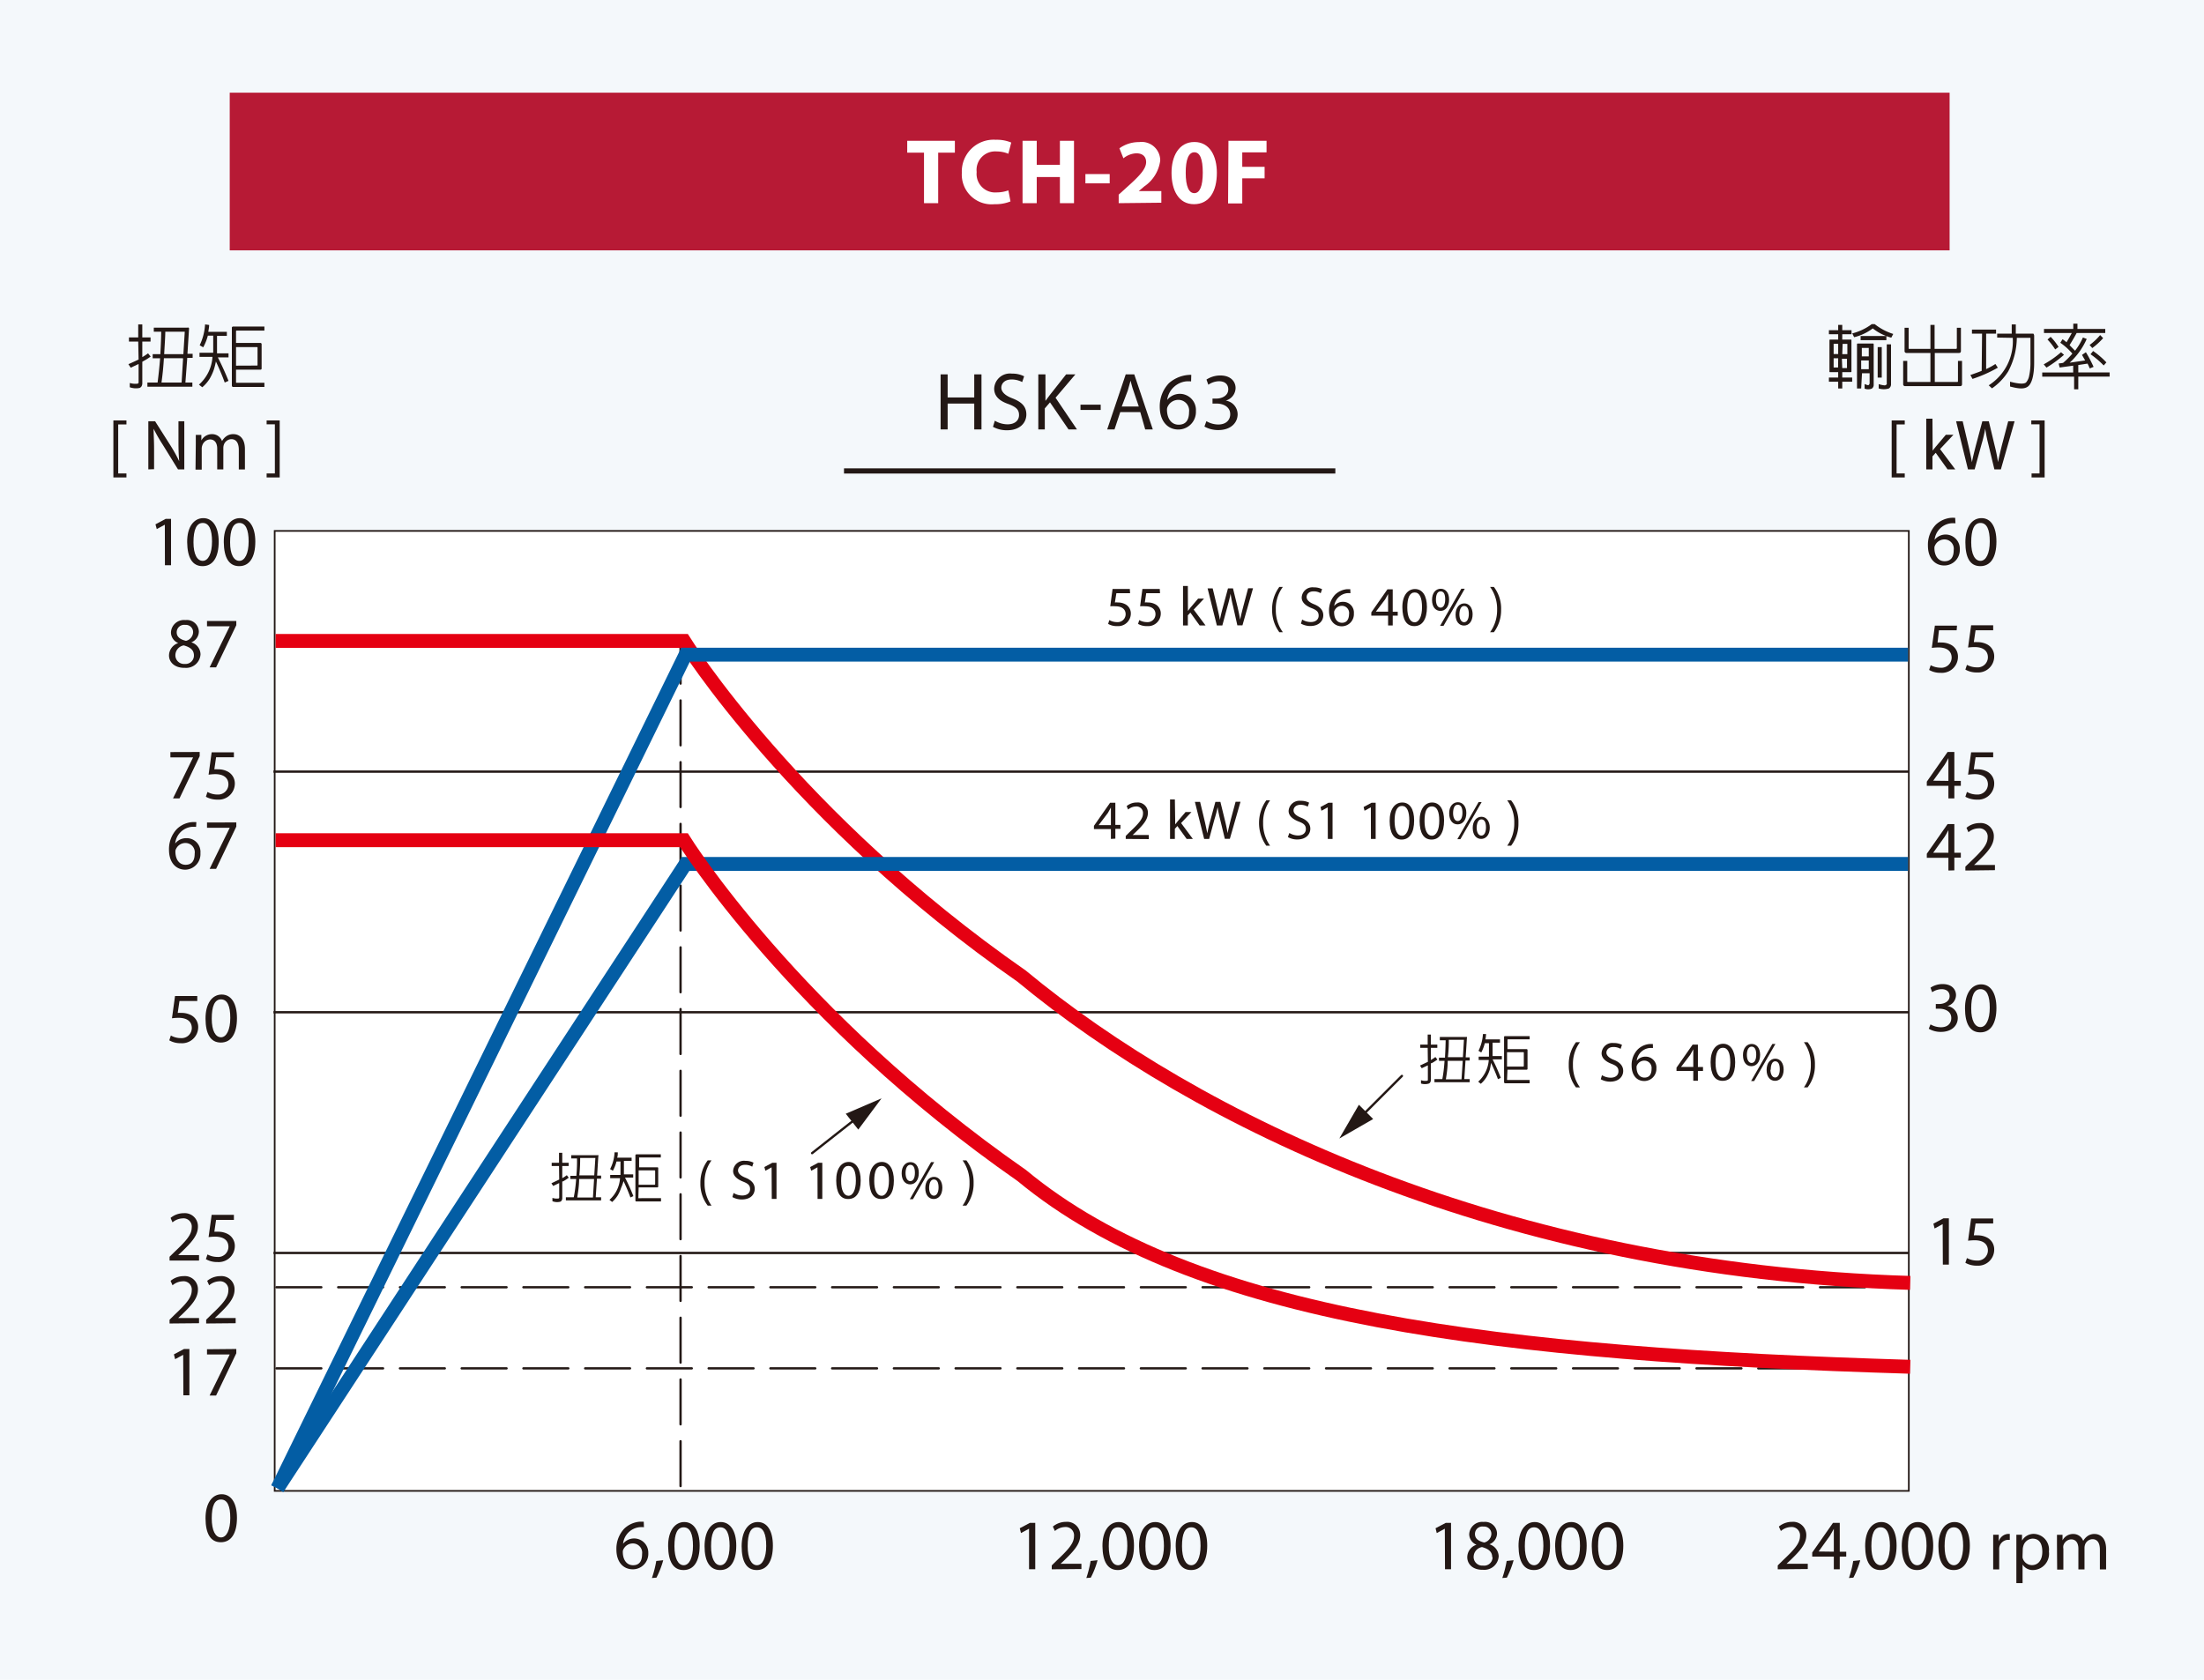 <svg id="圖層_1" data-name="圖層 1" xmlns="http://www.w3.org/2000/svg" viewBox="0 0 237.74 181.23"><defs><style>.cls-1{fill:#f4f8fb;}.cls-2,.cls-6{fill:#fff;}.cls-11,.cls-2,.cls-5,.cls-7,.cls-8{stroke:#231815;}.cls-2{stroke-width:0.18px;}.cls-3{fill:#b71a35;}.cls-4{fill:#231815;}.cls-10,.cls-11,.cls-5,.cls-7,.cls-8,.cls-9{fill:none;}.cls-11,.cls-5,.cls-8{stroke-width:0.25px;}.cls-7{stroke-width:0.56px;}.cls-11,.cls-8{stroke-linecap:round;stroke-linejoin:round;}.cls-8{stroke-dasharray:4.84 1.82;}.cls-9{stroke:#e50012;}.cls-10,.cls-9{stroke-width:1.5px;}.cls-10{stroke:#035da4;}</style></defs><rect class="cls-1" width="237.74" height="181.23"/><rect class="cls-2" x="29.63" y="57.28" width="176.27" height="103.57"/><rect class="cls-3" x="24.78" y="10" width="185.52" height="17.01"/><path class="cls-4" d="M69.46,164.77a2.42,2.42,0,0,0-.51,0,2,2,0,0,0-1.74,1.78h0a1.53,1.53,0,0,1,2.72,1,1.67,1.67,0,0,1-1.66,1.76c-1.08,0-1.78-.83-1.78-2.13a3.16,3.16,0,0,1,.85-2.26,2.74,2.74,0,0,1,1.6-.74,3.41,3.41,0,0,1,.5,0Zm-.2,2.89a1,1,0,0,0-1-1.14,1.12,1.12,0,0,0-1,.61.56.56,0,0,0-.08.3c0,.83.4,1.44,1.11,1.44S69.26,168.38,69.26,167.66Z"/><path class="cls-4" d="M70.32,170.25a11.48,11.48,0,0,0,.47-1.84l.75-.08a9.47,9.47,0,0,1-.73,1.88Z"/><path class="cls-4" d="M75.47,166.75c0,1.7-.63,2.64-1.74,2.64s-1.64-.92-1.66-2.57.73-2.61,1.74-2.61S75.47,165.15,75.47,166.75Zm-2.72.07c0,1.31.4,2.05,1,2.05s1-.81,1-2.09-.31-2-1-2S72.75,165.46,72.75,166.82Z"/><path class="cls-4" d="M79.42,166.75c0,1.7-.63,2.64-1.74,2.64S76,168.47,76,166.82s.73-2.61,1.74-2.61S79.42,165.15,79.42,166.75Zm-2.72.07c0,1.31.4,2.05,1,2.05s1-.81,1-2.09-.31-2-1-2S76.7,165.46,76.7,166.82Z"/><path class="cls-4" d="M83.37,166.75c0,1.7-.63,2.64-1.74,2.64S80,168.47,80,166.82s.73-2.61,1.74-2.61S83.37,165.15,83.37,166.75Zm-2.72.07c0,1.31.4,2.05,1,2.05s1-.81,1-2.09-.31-2-1-2S80.65,165.46,80.65,166.82Z"/><path class="cls-4" d="M111,164.93h0l-.87.47-.13-.52,1.09-.58h.58v5H111Z"/><path class="cls-4" d="M113.45,169.31v-.42l.53-.52c1.28-1.21,1.86-1.86,1.87-2.62a.9.9,0,0,0-1-1,1.72,1.72,0,0,0-1.06.43l-.22-.48a2.22,2.22,0,0,1,1.42-.51,1.41,1.41,0,0,1,1.53,1.46c0,.92-.67,1.67-1.72,2.69l-.4.37h2.25v.57Z"/><path class="cls-4" d="M117.18,170.25a11.5,11.5,0,0,0,.46-1.84l.75-.08a8.89,8.89,0,0,1-.73,1.88Z"/><path class="cls-4" d="M122.32,166.75c0,1.7-.63,2.64-1.74,2.64s-1.64-.92-1.66-2.57.73-2.61,1.75-2.61S122.32,165.15,122.32,166.75Zm-2.72.07c0,1.31.4,2.05,1,2.05s1-.81,1-2.09-.31-2-1-2S119.6,165.46,119.6,166.82Z"/><path class="cls-4" d="M126.27,166.75c0,1.7-.63,2.64-1.74,2.64s-1.64-.92-1.66-2.57.73-2.61,1.75-2.61S126.27,165.15,126.27,166.75Zm-2.72.07c0,1.31.4,2.05,1,2.05s1-.81,1-2.09-.31-2-1-2S123.55,165.46,123.55,166.82Z"/><path class="cls-4" d="M130.22,166.75c0,1.7-.63,2.64-1.74,2.64s-1.64-.92-1.66-2.57.73-2.61,1.75-2.61S130.22,165.15,130.22,166.75Zm-2.72.07c0,1.31.4,2.05,1,2.05s1-.81,1-2.09-.31-2-1-2S127.5,165.46,127.5,166.82Z"/><path class="cls-4" d="M155.85,164.93h0l-.87.47-.13-.52,1.1-.58h.57v5h-.65Z"/><path class="cls-4" d="M158.27,168a1.43,1.43,0,0,1,1-1.34v0a1.24,1.24,0,0,1-.79-1.13,1.4,1.4,0,0,1,1.55-1.33,1.29,1.29,0,0,1,1.45,1.24,1.27,1.27,0,0,1-.82,1.17v0a1.4,1.4,0,0,1,1,1.29,1.55,1.55,0,0,1-1.7,1.46C158.9,169.39,158.27,168.77,158.27,168Zm2.69,0c0-.61-.42-.9-1.1-1.09a1.09,1.09,0,0,0-.9,1,.93.93,0,0,0,1,1A.91.91,0,0,0,161,168Zm-1.86-2.5c0,.5.38.77,1,.92a1,1,0,0,0,.77-.91.78.78,0,0,0-.85-.81A.8.8,0,0,0,159.1,165.5Z"/><path class="cls-4" d="M162.05,170.25a11.48,11.48,0,0,0,.47-1.84l.75-.08a10.13,10.13,0,0,1-.73,1.88Z"/><path class="cls-4" d="M167.2,166.75c0,1.7-.63,2.64-1.74,2.64s-1.64-.92-1.66-2.57.73-2.61,1.74-2.61S167.2,165.15,167.2,166.75Zm-2.72.07c0,1.31.4,2.05,1,2.05s1-.81,1-2.09-.31-2-1-2S164.48,165.46,164.48,166.82Z"/><path class="cls-4" d="M171.15,166.75c0,1.7-.63,2.64-1.74,2.64s-1.64-.92-1.66-2.57.73-2.61,1.74-2.61S171.15,165.15,171.15,166.75Zm-2.72.07c0,1.31.4,2.05,1,2.05s1-.81,1-2.09-.31-2-1-2S168.43,165.46,168.43,166.82Z"/><path class="cls-4" d="M175.1,166.75c0,1.7-.63,2.64-1.74,2.64s-1.64-.92-1.66-2.57.73-2.61,1.74-2.61S175.1,165.15,175.1,166.75Zm-2.72.07c0,1.31.4,2.05,1,2.05s1-.81,1-2.09-.31-2-1-2S172.38,165.46,172.38,166.82Z"/><path class="cls-4" d="M191.76,169.31v-.42l.53-.52c1.28-1.21,1.86-1.86,1.87-2.62a.9.9,0,0,0-1-1,1.72,1.72,0,0,0-1.06.43l-.22-.48a2.22,2.22,0,0,1,1.42-.51,1.42,1.42,0,0,1,1.54,1.46c0,.92-.67,1.67-1.73,2.69l-.4.37H195v.57Z"/><path class="cls-4" d="M197.81,169.31v-1.37h-2.33v-.44l2.24-3.2h.73v3.11h.7v.53h-.7v1.37Zm0-1.9v-1.67c0-.26,0-.53,0-.79h0c-.16.3-.28.51-.42.74l-1.22,1.7v0Z"/><path class="cls-4" d="M199.44,170.25a10.53,10.53,0,0,0,.46-1.84l.76-.08a9.43,9.43,0,0,1-.74,1.88Z"/><path class="cls-4" d="M204.58,166.75c0,1.7-.63,2.64-1.74,2.64s-1.64-.92-1.65-2.57.72-2.61,1.74-2.61S204.58,165.15,204.58,166.75Zm-2.72.07c0,1.31.4,2.05,1,2.05s1-.81,1-2.09-.32-2-1-2S201.86,165.46,201.86,166.82Z"/><path class="cls-4" d="M208.53,166.75c0,1.7-.63,2.64-1.74,2.64s-1.64-.92-1.65-2.57.72-2.61,1.74-2.61S208.53,165.15,208.53,166.75Zm-2.72.07c0,1.31.4,2.05,1,2.05s1-.81,1-2.09-.32-2-1-2S205.81,165.46,205.81,166.82Z"/><path class="cls-4" d="M212.48,166.75c0,1.7-.63,2.64-1.74,2.64s-1.64-.92-1.65-2.57.72-2.61,1.74-2.61S212.48,165.15,212.48,166.75Zm-2.72.07c0,1.31.41,2.05,1,2.05s1-.81,1-2.09-.32-2-1-2S209.76,165.46,209.76,166.82Z"/><path class="cls-4" d="M215,166.74c0-.44,0-.82,0-1.16h.6l0,.73h0a1.13,1.13,0,0,1,1-.82l.19,0v.64l-.23,0a1,1,0,0,0-.91.87,2.69,2.69,0,0,0,0,.32v2H215Z"/><path class="cls-4" d="M217.5,166.79c0-.47,0-.86,0-1.21h.61l0,.64h0a1.44,1.44,0,0,1,1.32-.73,1.69,1.69,0,0,1,1.58,1.9,1.76,1.76,0,0,1-1.69,2,1.3,1.3,0,0,1-1.15-.59h0v2h-.67Zm.67,1a2.4,2.4,0,0,0,0,.28,1.06,1.06,0,0,0,1,.79c.72,0,1.13-.59,1.13-1.44S220,166,219.24,166a1.08,1.08,0,0,0-1,.84,1.37,1.37,0,0,0-.05.28Z"/><path class="cls-4" d="M221.88,166.59c0-.39,0-.71,0-1h.6l0,.6h0a1.27,1.27,0,0,1,1.17-.69,1.12,1.12,0,0,1,1.06.75h0a1.57,1.57,0,0,1,.42-.49,1.26,1.26,0,0,1,.82-.26c.5,0,1.23.33,1.23,1.62v2.2h-.67v-2.12c0-.71-.26-1.14-.8-1.14a.88.88,0,0,0-.81.61,1.16,1.16,0,0,0-.05.34v2.31h-.66v-2.24c0-.59-.26-1-.78-1a.92.92,0,0,0-.84.67.93.93,0,0,0,0,.34v2.25h-.67Z"/><path class="cls-4" d="M18.29,136v-.41l.53-.52c1.28-1.21,1.85-1.86,1.86-2.62a.89.89,0,0,0-1-1,1.75,1.75,0,0,0-1.07.43l-.21-.48a2.2,2.2,0,0,1,1.42-.51,1.41,1.41,0,0,1,1.53,1.46c0,.92-.67,1.67-1.73,2.69l-.4.37h2.25V136Z"/><path class="cls-4" d="M25.23,131.61H23.31l-.19,1.28a3.68,3.68,0,0,1,.41,0,2.16,2.16,0,0,1,1.08.27,1.45,1.45,0,0,1,.72,1.29,1.74,1.74,0,0,1-1.87,1.71,2.39,2.39,0,0,1-1.25-.31l.17-.51a2.31,2.31,0,0,0,1.07.27,1.1,1.1,0,0,0,1.19-1.08c0-.65-.44-1.11-1.44-1.11a6,6,0,0,0-.7.05l.33-2.4h2.4Z"/><path class="cls-4" d="M18.29,142.79v-.41l.53-.52c1.28-1.21,1.85-1.86,1.86-2.62a.89.89,0,0,0-1-1,1.75,1.75,0,0,0-1.07.43l-.21-.48a2.2,2.2,0,0,1,1.42-.51,1.41,1.41,0,0,1,1.53,1.46c0,.92-.67,1.67-1.73,2.69l-.4.37h2.25v.56Z"/><path class="cls-4" d="M22.24,142.79v-.41l.53-.52c1.28-1.21,1.85-1.86,1.86-2.62a.89.89,0,0,0-1-1,1.75,1.75,0,0,0-1.07.43l-.21-.48a2.22,2.22,0,0,1,1.42-.51,1.41,1.41,0,0,1,1.53,1.46c0,.92-.67,1.67-1.73,2.69l-.4.37h2.25v.56Z"/><path class="cls-4" d="M19.76,146.17h0l-.87.47-.13-.52,1.09-.58h.58v5h-.65Z"/><path class="cls-4" d="M25.49,145.54V146l-2.18,4.56h-.7l2.17-4.43H22.33v-.56Z"/><path class="cls-4" d="M21.54,81.13v.45l-2.18,4.56h-.7l2.17-4.43H18.38v-.57Z"/><path class="cls-4" d="M25.23,81.7H23.31L23.12,83a3.68,3.68,0,0,1,.41,0,2.16,2.16,0,0,1,1.08.27,1.44,1.44,0,0,1,.72,1.29,1.74,1.74,0,0,1-1.87,1.71,2.49,2.49,0,0,1-1.25-.31l.17-.52a2.18,2.18,0,0,0,1.07.28,1.11,1.11,0,0,0,1.19-1.09c0-.64-.44-1.11-1.44-1.11a5.72,5.72,0,0,0-.7.06l.33-2.41h2.4Z"/><path class="cls-4" d="M18.23,70.72a1.42,1.42,0,0,1,1-1.34v0a1.25,1.25,0,0,1-.79-1.13A1.4,1.4,0,0,1,20,66.9a1.29,1.29,0,0,1,1.45,1.23,1.25,1.25,0,0,1-.82,1.17v0a1.38,1.38,0,0,1,1,1.29,1.55,1.55,0,0,1-1.7,1.46C18.86,72.08,18.23,71.45,18.23,70.72Zm2.69,0c0-.61-.42-.9-1.1-1.09a1.09,1.09,0,0,0-.9,1,.93.93,0,0,0,1,1A.91.91,0,0,0,20.92,70.69Zm-1.86-2.5c0,.5.38.77,1,.92a1,1,0,0,0,.77-.91.78.78,0,0,0-.85-.81A.8.8,0,0,0,19.06,68.19Z"/><path class="cls-4" d="M25.49,67v.45L23.31,72h-.7l2.17-4.43H22.33V67Z"/><path class="cls-4" d="M21.15,89.21a3.21,3.21,0,0,0-.51,0A2,2,0,0,0,18.9,91h0a1.5,1.5,0,0,1,1.21-.57,1.48,1.48,0,0,1,1.51,1.61A1.68,1.68,0,0,1,20,93.83c-1.07,0-1.77-.83-1.77-2.14a3.15,3.15,0,0,1,.85-2.25,2.68,2.68,0,0,1,1.6-.74,3.41,3.41,0,0,1,.5,0ZM21,92.1a1,1,0,0,0-1-1.15,1.11,1.11,0,0,0-1,.62.56.56,0,0,0-.08.3c0,.83.4,1.43,1.1,1.43S21,92.82,21,92.1Z"/><path class="cls-4" d="M25.49,88.73v.45l-2.18,4.56h-.7l2.17-4.43H22.33v-.57Z"/><path class="cls-4" d="M21.28,108H19.36l-.19,1.28a3.68,3.68,0,0,1,.41,0,2.19,2.19,0,0,1,1.08.27,1.45,1.45,0,0,1,.72,1.29,1.74,1.74,0,0,1-1.87,1.71,2.39,2.39,0,0,1-1.25-.31l.17-.52a2.18,2.18,0,0,0,1.07.28,1.1,1.1,0,0,0,1.19-1.08c0-.65-.44-1.11-1.44-1.11a6,6,0,0,0-.7.05l.33-2.4h2.4Z"/><path class="cls-4" d="M25.56,109.84c0,1.7-.63,2.64-1.74,2.64s-1.64-.92-1.65-2.57.72-2.61,1.74-2.61S25.56,108.24,25.56,109.84Zm-2.72.07c0,1.3.41,2,1,2s1-.81,1-2.09-.32-2-1-2S22.84,108.55,22.84,109.91Z"/><path class="cls-4" d="M17.78,56.61h0l-.87.47-.14-.51,1.1-.59h.58v5h-.66Z"/><path class="cls-4" d="M23.59,58.43c0,1.71-.63,2.65-1.74,2.65s-1.64-.92-1.66-2.58.73-2.6,1.74-2.6S23.59,56.84,23.59,58.43Zm-2.72.08c0,1.3.4,2,1,2s1-.81,1-2.09-.32-2-1-2S20.87,57.15,20.87,58.51Z"/><path class="cls-4" d="M27.54,58.43c0,1.71-.63,2.65-1.74,2.65s-1.64-.92-1.66-2.58.73-2.6,1.74-2.6S27.54,56.84,27.54,58.43Zm-2.72.08c0,1.3.4,2,1,2s1-.81,1-2.09-.32-2-1-2S24.82,57.15,24.82,58.51Z"/><path class="cls-4" d="M25.56,163.75c0,1.7-.63,2.64-1.74,2.64s-1.64-.92-1.65-2.57.72-2.61,1.74-2.61S25.56,162.15,25.56,163.75Zm-2.72.07c0,1.31.4,2.05,1,2.05s1-.81,1-2.09-.31-2-1-2S22.84,162.46,22.84,163.82Z"/><path class="cls-4" d="M209.55,132.07h0l-.87.47-.13-.52,1.09-.58h.58v5h-.65Z"/><path class="cls-4" d="M215,132H213.1l-.19,1.28a3.68,3.68,0,0,1,.41,0,2.19,2.19,0,0,1,1.08.27,1.44,1.44,0,0,1,.71,1.29,1.73,1.73,0,0,1-1.86,1.71,2.39,2.39,0,0,1-1.25-.31l.17-.51a2.31,2.31,0,0,0,1.07.27,1.1,1.1,0,0,0,1.19-1.08c0-.65-.44-1.11-1.44-1.11a6,6,0,0,0-.7.05l.33-2.4H215Z"/><path class="cls-4" d="M210.17,86.14V84.78h-2.33v-.45l2.24-3.2h.73v3.12h.7v.53h-.7v1.36Zm0-1.89V82.58c0-.27,0-.53,0-.79h0c-.15.29-.28.51-.42.74l-1.22,1.7v0Z"/><path class="cls-4" d="M215,81.7H213.1L212.91,83a3.68,3.68,0,0,1,.41,0,2.19,2.19,0,0,1,1.08.27,1.43,1.43,0,0,1,.71,1.29,1.73,1.73,0,0,1-1.86,1.71,2.49,2.49,0,0,1-1.25-.31l.17-.52a2.18,2.18,0,0,0,1.07.28,1.11,1.11,0,0,0,1.19-1.09c0-.64-.44-1.11-1.44-1.11a5.72,5.72,0,0,0-.7.06l.33-2.41H215Z"/><path class="cls-4" d="M211.06,68h-1.91L209,69.32a3.68,3.68,0,0,1,.41,0,2.19,2.19,0,0,1,1.08.27,1.44,1.44,0,0,1,.71,1.29,1.73,1.73,0,0,1-1.86,1.71,2.39,2.39,0,0,1-1.25-.31l.17-.51a2.31,2.31,0,0,0,1.07.27,1.1,1.1,0,0,0,1.19-1.08c0-.65-.44-1.11-1.44-1.11a6,6,0,0,0-.7.05l.33-2.4h2.39Z"/><path class="cls-4" d="M215,68H213.1l-.19,1.28a3.68,3.68,0,0,1,.41,0,2.19,2.19,0,0,1,1.08.27,1.44,1.44,0,0,1,.71,1.29,1.73,1.73,0,0,1-1.86,1.71,2.39,2.39,0,0,1-1.25-.31l.17-.51a2.31,2.31,0,0,0,1.07.27,1.1,1.1,0,0,0,1.19-1.08c0-.65-.44-1.11-1.44-1.11a6,6,0,0,0-.7.05l.33-2.4H215Z"/><path class="cls-4" d="M210.17,93.92V92.55h-2.33v-.44l2.24-3.2h.73V92h.7v.53h-.7v1.37Zm0-1.9V90.35c0-.26,0-.52,0-.79h0c-.15.3-.28.51-.42.74L208.53,92h1.64Z"/><path class="cls-4" d="M212,93.92V93.5l.54-.52c1.27-1.21,1.85-1.86,1.86-2.61a.89.89,0,0,0-1-1,1.72,1.72,0,0,0-1.07.42l-.21-.48a2.2,2.2,0,0,1,1.42-.51,1.41,1.41,0,0,1,1.53,1.46c0,.93-.67,1.67-1.73,2.69l-.4.37v0h2.25v.56Z"/><path class="cls-4" d="M208.24,110.52a2.3,2.3,0,0,0,1.11.31c.87,0,1.14-.55,1.13-1,0-.7-.64-1-1.3-1h-.37v-.51h.37c.5,0,1.12-.25,1.12-.85,0-.4-.25-.75-.88-.75a1.88,1.88,0,0,0-1,.33l-.18-.49a2.34,2.34,0,0,1,1.31-.39c1,0,1.44.59,1.44,1.2a1.24,1.24,0,0,1-.93,1.17v0a1.31,1.31,0,0,1,1.12,1.29c0,.8-.62,1.5-1.83,1.5a2.57,2.57,0,0,1-1.3-.34Z"/><path class="cls-4" d="M215.35,108.74c0,1.7-.63,2.64-1.74,2.64s-1.64-.92-1.65-2.57.72-2.61,1.74-2.61S215.35,107.14,215.35,108.74Zm-2.72.07c0,1.31.4,2,1,2s1-.81,1-2.09-.31-2-1-2S212.63,107.45,212.63,108.81Z"/><path class="cls-4" d="M210.93,56.46a2.38,2.38,0,0,0-.51,0,2,2,0,0,0-1.74,1.78h0a1.53,1.53,0,0,1,2.72,1,1.68,1.68,0,0,1-1.67,1.77c-1.07,0-1.77-.84-1.77-2.14a3.15,3.15,0,0,1,.85-2.26,2.78,2.78,0,0,1,1.6-.74,3.16,3.16,0,0,1,.49,0Zm-.19,2.89a1,1,0,0,0-1-1.15,1.11,1.11,0,0,0-1,.62.56.56,0,0,0-.08.3c0,.82.39,1.43,1.1,1.43S210.74,60.07,210.74,59.35Z"/><path class="cls-4" d="M215.35,58.43c0,1.71-.63,2.65-1.74,2.65S212,60.16,212,58.5s.72-2.6,1.74-2.6S215.35,56.84,215.35,58.43Zm-2.72.08c0,1.3.4,2,1,2s1-.81,1-2.09-.31-2-1-2S212.63,57.15,212.63,58.51Z"/><line class="cls-5" x1="29.5" y1="83.25" x2="205.87" y2="83.25"/><line class="cls-5" x1="29.5" y1="109.21" x2="205.87" y2="109.21"/><line class="cls-5" x1="29.5" y1="135.18" x2="205.87" y2="135.18"/><path class="cls-4" d="M14.91,36.85h-1V36.4h1V35h.44V36.4h.89v.45h-.89v1.68a5.55,5.55,0,0,0,.62-.41l.28.35a6.51,6.51,0,0,1-.8.5l-.1.06v2.34a.68.68,0,0,1-.09.32.65.65,0,0,1-.18.16A1.93,1.93,0,0,1,14,41.78l0-.46a2.05,2.05,0,0,0,.86.07q.09-.06.09-.12v-2l-.85.4-.25-.38c.44-.19.8-.36,1.1-.5Zm2.36,1.8h-.8v-.44h.83c0-.24.07-1,.09-2.42h-.8v-.44h3.62a.19.19,0,0,1,.13,0,.14.14,0,0,1,.05.15h0l-.17,2.67h.56v.44H20.2L20,41.27h.75v.45H15.9v-.45H17C17.1,40.48,17.2,39.6,17.27,38.65Zm2.32,2.62.16-2.62H17.68c-.06,1-.15,1.84-.26,2.62Zm.19-3.06.15-2.42h-2.1c0,.53-.06,1.33-.12,2.42Z"/><path class="cls-4" d="M23.07,39.87a5.38,5.38,0,0,1-.46,1,3.88,3.88,0,0,1-.79.91l-.36-.28a4.38,4.38,0,0,0,1.46-3h-1.4v-.44H23c0-.17,0-.34,0-.51V36.21h-.58a.06.06,0,0,0,0,0,5.34,5.34,0,0,1-.5,1.26l-.38-.22A6,6,0,0,0,22.12,35l.44.06c0,.26-.06.51-.09.74h2v.44H23.41v1.37c0,.17,0,.34,0,.51h1.24v.44H23.5c.42.82.8,1.66,1.15,2.53l-.41.18c-.24-.68-.56-1.43-.95-2.27A8.45,8.45,0,0,1,23.07,39.87Zm2.39,1.36c0,.05,0,.07.06.07h3v.45H25.17c-.11,0-.16-.06-.16-.17V35.39a.14.14,0,0,1,.16-.16h3.35v.44h-3s-.06,0-.06.07V37h2.62a.13.13,0,0,1,.14.14v2.6a.12.12,0,0,1-.14.14H25.46Zm2.24-1.79c.05,0,.08,0,.08-.08V37.52c0-.05,0-.07-.08-.07H25.46v2Z"/><path class="cls-4" d="M12.23,51.51V45.36h1.41v.43h-.89v5.29h.89v.43Z"/><path class="cls-4" d="M16,50.64V45.45h.73l1.67,2.63a16.36,16.36,0,0,1,.93,1.68h0c-.06-.7-.08-1.33-.08-2.14V45.45h.63v5.19h-.68L17.57,48a18,18,0,0,1-1-1.74h0c0,.66.05,1.28.05,2.14v2.22Z"/><path class="cls-4" d="M21.12,47.92c0-.38,0-.7,0-1h.6l0,.6h0a1.29,1.29,0,0,1,1.17-.68,1.12,1.12,0,0,1,1.06.75h0a1.57,1.57,0,0,1,.42-.49,1.26,1.26,0,0,1,.82-.26c.5,0,1.23.32,1.23,1.62v2.19h-.66V48.53c0-.72-.27-1.15-.81-1.15a.89.89,0,0,0-.81.62,1.16,1.16,0,0,0-.05.34v2.3h-.66V48.41c0-.6-.26-1-.78-1a.93.93,0,0,0-.84.68.91.91,0,0,0-.05.33v2.25h-.67Z"/><path class="cls-4" d="M30.17,45.36v6.15H28.76v-.43h.89v-5.3h-.89v-.42Z"/><path class="cls-4" d="M197.28,41.18v-.45h1v-.58h-.88a.05.05,0,0,1-.06-.06V36.7s0-.06.06-.06h.88v-.58h-1v-.44h1v-.57h.44v.57h1v.44h-1v.58h.92c.05,0,.07,0,.07.06v3.39s0,.06-.07.06h-.92v.58h1.07v.45h-1.07v.73h-.44v-.73Zm1-4.09h-.49v1.11h.49Zm0,1.56h-.49v1a0,0,0,0,0,0,0h.48Zm.44-.44h.55V37.1s0,0,0,0h-.51Zm0,1.5h.51a0,0,0,0,0,0,0v-1h-.55ZM200,36.38l-.2-.41a5.93,5.93,0,0,0,2.1-1h.32a6.25,6.25,0,0,0,2,1.06l-.21.4a5.44,5.44,0,0,1-2-1A5.37,5.37,0,0,1,200,36.38Zm.76,5.53h-.45V37.17c0-.07,0-.11.11-.11H202c.07,0,.11,0,.11.11v4.35a.47.47,0,0,1-.21.41,1.07,1.07,0,0,1-.77,0v-.5q.34.15.42.12a.26.26,0,0,0,.12-.21V40.27h-.82Zm2.72-5.66v.45h-2.78v-.45Zm-1.9,2.2v-.91s0,0,0,0h-.75a0,0,0,0,0,0,0v.91Zm0,1.38v-.94h-.82v.94Zm1.4-2.38v3.29h-.44V37.45Zm1-.3v4.31a.53.53,0,0,1-.23.45,1.86,1.86,0,0,1-1.1,0v-.47a2.79,2.79,0,0,0,.66.14.33.33,0,0,0,.21-.13.3.3,0,0,0,0-.1V37.15Z"/><path class="cls-4" d="M208.23,38.08h-2.58a.2.2,0,0,1-.21-.22v-2.5h.44v2.19c0,.06,0,.09.07.09h2.28V35.05h.45v2.59H211a.09.09,0,0,0,.08-.09V35.36h.44v2.5c0,.15-.07.22-.21.22h-2.61v3.13h2.42a.07.07,0,0,0,.08-.08V38.94h.44v2.5c0,.15-.07.22-.21.22H205.5a.2.2,0,0,1-.21-.22v-2.5h.44v2.19c0,.06,0,.08.07.08h2.43Z"/><path class="cls-4" d="M213.8,36h-1.09v-.44h2.6V36h-1.07v3.82a7.4,7.4,0,0,0,1-.55l.26.4a14.87,14.87,0,0,1-2.73,1.21l-.23-.42c.48-.17.88-.31,1.22-.45Zm1.63.42V36H217V35h.44v1h1.81l.09,0s.08.11.08.23c0,1.09,0,2.05,0,2.89,0,1.42-.27,2.28-.67,2.58s-1,.25-1.93,0l0-.52c.92.24,1.49.27,1.72.09a1.51,1.51,0,0,0,.32-.63,6.6,6.6,0,0,0,.16-1.58q0-2.54,0-2.61a.05.05,0,0,0,0,0h-1.47a7.91,7.91,0,0,1-.93,3.62,6.21,6.21,0,0,1-1.75,1.83l-.35-.33.09-.06a5.62,5.62,0,0,0,2.5-5.06Z"/><path class="cls-4" d="M220.29,40.64v-.45h3.34v-.74l-1.46.2-.11-.43.48-.07a8.63,8.63,0,0,0,1-1,6.94,6.94,0,0,0-1.3-1.17l.24-.38a3.15,3.15,0,0,1,.43.33c.2-.33.39-.67.57-1h-3v-.44h3.16v-.57h.45v.57h3v.44H224c-.19.36-.44.79-.76,1.31l.59.6a6.56,6.56,0,0,0,.85-1.43l.41.16a7.68,7.68,0,0,1-1.84,2.56l1.67-.24-.34-.6L225,38a14.87,14.87,0,0,1,.83,1.58l-.41.17c-.07-.16-.15-.34-.24-.52l-1,.15v.8h3.38v.45h-3.38V42h-.45V40.64Zm2.35-2.36a13.34,13.34,0,0,1-1.89,1.38l-.3-.35A10.62,10.62,0,0,0,222.32,38Zm-1.44-1.94a6.17,6.17,0,0,1,.85,1.09l-.36.27a7,7,0,0,0-.83-1.07Zm5.66.14a7.47,7.47,0,0,1-1.17,1.07l-.29-.33a6.39,6.39,0,0,0,1.14-1.07Zm-1.08,1.39a8.67,8.67,0,0,1,1.43,1.23l-.29.33a9.28,9.28,0,0,0-1.42-1.21Z"/><path class="cls-4" d="M204.05,51.51V45.36h1.41v.43h-.88v5.29h.88v.43Z"/><path class="cls-4" d="M208.47,48.62h0c.09-.13.22-.29.33-.42l1.09-1.29h.82l-1.44,1.54,1.64,2.19h-.83l-1.28-1.79-.35.39v1.4h-.67V45.17h.67Z"/><path class="cls-4" d="M212.28,50.64,211,45.45h.71l.62,2.63c.15.64.29,1.29.38,1.79h0c.09-.51.25-1.13.42-1.8l.7-2.62h.7l.63,2.63a17.56,17.56,0,0,1,.36,1.78h0c.11-.57.25-1.14.41-1.79l.69-2.62h.69l-1.48,5.19h-.7l-.65-2.7a15.91,15.91,0,0,1-.34-1.7h0a13.92,13.92,0,0,1-.4,1.7l-.74,2.7Z"/><path class="cls-4" d="M220.55,45.36v6.15h-1.41v-.43H220v-5.3h-.89v-.42Z"/><path class="cls-6" d="M99.67,16.47H97.86V15.19H103v1.28H101.2v5.45H99.67Z"/><path class="cls-6" d="M109,21.73a4.28,4.28,0,0,1-1.72.3,3.21,3.21,0,0,1-3.53-3.38,3.43,3.43,0,0,1,3.67-3.57,4,4,0,0,1,1.66.3l-.31,1.21a3.24,3.24,0,0,0-1.27-.25,2,2,0,0,0-2.15,2.22,2,2,0,0,0,2.15,2.2,3.81,3.81,0,0,0,1.27-.22Z"/><path class="cls-6" d="M111.83,15.19v2.59h2.5V15.19h1.52v6.73h-1.52V19.1h-2.5v2.82H110.3V15.19Z"/><path class="cls-6" d="M119.7,18.78v1h-2.62v-1Z"/><path class="cls-6" d="M120.67,21.92V21l.84-.76c1.42-1.27,2.11-2,2.12-2.75,0-.53-.31-.95-1.06-.95a2.36,2.36,0,0,0-1.39.54L120.75,16a3.6,3.6,0,0,1,2.13-.67,2,2,0,0,1,2.27,2,4,4,0,0,1-1.73,2.79l-.59.5v0h2.44v1.25Z"/><path class="cls-6" d="M131.26,18.64c0,2-.81,3.39-2.47,3.39s-2.41-1.51-2.42-3.35.8-3.36,2.47-3.36S131.26,16.87,131.26,18.64Zm-3.36,0c0,1.49.35,2.2.93,2.2s.91-.74.91-2.22-.31-2.19-.91-2.19S127.89,17.18,127.9,18.68Z"/><path class="cls-6" d="M132.51,15.19h4.11v1.25H134V18h2.41v1.24H134v2.71h-1.53Z"/><path class="cls-4" d="M102.22,40.39v2.49h2.87V40.39h.78v5.94h-.78V43.54h-2.87v2.79h-.76V40.39Z"/><path class="cls-4" d="M107.31,45.39a2.7,2.7,0,0,0,1.37.39c.78,0,1.24-.41,1.24-1s-.32-.87-1.12-1.18c-1-.34-1.56-.85-1.56-1.68a1.7,1.7,0,0,1,1.92-1.61,2.73,2.73,0,0,1,1.31.29l-.21.62a2.46,2.46,0,0,0-1.13-.28c-.81,0-1.12.48-1.12.89s.36.83,1.18,1.14c1,.39,1.52.87,1.52,1.75s-.68,1.7-2.08,1.7a3.09,3.09,0,0,1-1.52-.37Z"/><path class="cls-4" d="M112,40.39h.77v2.86h0c.16-.23.32-.44.47-.63L115,40.39H116l-2.14,2.52,2.31,3.42h-.91l-2-2.92-.56.65v2.27H112Z"/><path class="cls-4" d="M118.73,43.66v.57h-2.18v-.57Z"/><path class="cls-4" d="M120.84,44.46l-.62,1.87h-.79l2-5.94h.92l2,5.94h-.82L123,44.46Zm2-.6-.58-1.71c-.14-.38-.22-.74-.31-1.08h0c-.09.35-.19.71-.3,1.07L121,43.86Z"/><path class="cls-4" d="M128.48,41.15a3,3,0,0,0-.58,0,2.33,2.33,0,0,0-2,2h0a1.74,1.74,0,0,1,3.1,1.19,1.9,1.9,0,0,1-1.9,2c-1.22,0-2-1-2-2.44a3.59,3.59,0,0,1,1-2.57,3.62,3.62,0,0,1,2.4-.89Zm-.22,3.3a1.16,1.16,0,0,0-1.18-1.31,1.27,1.27,0,0,0-1.11.7.72.72,0,0,0-.09.35c0,.94.45,1.63,1.26,1.63S128.26,45.27,128.26,44.45Z"/><path class="cls-4" d="M130.13,45.44a2.6,2.6,0,0,0,1.27.36c1,0,1.31-.64,1.3-1.11,0-.8-.74-1.15-1.48-1.15h-.43V43h.43c.56,0,1.27-.29,1.27-1,0-.46-.29-.87-1-.87a2.09,2.09,0,0,0-1.15.38l-.2-.56a2.73,2.73,0,0,1,1.5-.44c1.13,0,1.64.67,1.64,1.36a1.44,1.44,0,0,1-1.06,1.35v0a1.5,1.5,0,0,1,1.28,1.47c0,.91-.72,1.71-2.09,1.71a3,3,0,0,1-1.49-.38Z"/><line class="cls-7" x1="91.04" y1="50.81" x2="144.04" y2="50.81"/><line class="cls-8" x1="73.41" y1="160.33" x2="73.41" y2="69.92"/><line class="cls-8" x1="29.82" y1="138.88" x2="205.37" y2="138.88"/><line class="cls-8" x1="29.82" y1="147.63" x2="205.37" y2="147.63"/><path class="cls-9" d="M29.73,69.15H73.78s11.88,19.08,36.43,36.17c18.69,15.48,51.78,31.76,95.84,33.09"/><polyline class="cls-10" points="29.93 160.58 73.95 70.63 205.81 70.63"/><path class="cls-4" d="M121.9,64h-1.48l-.16,1a1.39,1.39,0,0,1,.32,0,1.69,1.69,0,0,1,.84.21,1.11,1.11,0,0,1,.56,1,1.36,1.36,0,0,1-1.45,1.34,1.87,1.87,0,0,1-1-.24l.13-.41a1.69,1.69,0,0,0,.83.22.86.86,0,0,0,.93-.85c0-.5-.35-.86-1.12-.86a3.63,3.63,0,0,0-.54,0l.25-1.87h1.86Z"/><path class="cls-4" d="M125.13,64h-1.49l-.15,1a1.39,1.39,0,0,1,.32,0,1.69,1.69,0,0,1,.84.21,1.11,1.11,0,0,1,.56,1,1.36,1.36,0,0,1-1.45,1.34,1.87,1.87,0,0,1-1-.24l.13-.41a1.69,1.69,0,0,0,.83.22.85.85,0,0,0,.92-.85c0-.5-.34-.86-1.12-.86a3.86,3.86,0,0,0-.54,0l.25-1.87h1.87Z"/><path class="cls-4" d="M128.14,65.91h0l.25-.33.85-1h.64l-1.12,1.19,1.28,1.71h-.64l-1-1.39-.27.3v1.09h-.52V63.22h.52Z"/><path class="cls-4" d="M131.26,67.48l-1-4h.55l.48,2c.12.51.23,1,.3,1.4h0c.07-.4.19-.88.33-1.4l.54-2H133l.49,2c.11.48.22,1,.28,1.38h0c.09-.44.2-.89.33-1.39l.53-2h.53l-1.14,4h-.55L133,65.37a12.53,12.53,0,0,1-.26-1.31h0c-.08.4-.17.79-.32,1.31l-.57,2.11Z"/><path class="cls-4" d="M138.38,63.32a3.93,3.93,0,0,0-.76,2.45,4,4,0,0,0,.76,2.44H138a4,4,0,0,1-.78-2.44,4,4,0,0,1,.78-2.45Z"/><path class="cls-4" d="M140.46,66.84a1.76,1.76,0,0,0,.93.27c.53,0,.85-.28.85-.69s-.22-.6-.76-.81-1.07-.57-1.07-1.14a1.16,1.16,0,0,1,1.3-1.1,1.87,1.87,0,0,1,.9.2l-.15.43a1.49,1.49,0,0,0-.76-.2c-.55,0-.76.33-.76.61s.24.56.8.78,1,.59,1,1.19-.46,1.16-1.41,1.16a2.07,2.07,0,0,1-1-.26Z"/><path class="cls-4" d="M145.67,64a1.94,1.94,0,0,0-.39,0,1.59,1.59,0,0,0-1.36,1.38h0a1.18,1.18,0,0,1,.94-.45,1.16,1.16,0,0,1,1.18,1.26,1.31,1.31,0,0,1-1.3,1.38c-.83,0-1.38-.65-1.38-1.67a2.46,2.46,0,0,1,.66-1.75,2.14,2.14,0,0,1,1.25-.58l.38,0Zm-.15,2.25a.78.78,0,0,0-.8-.89.86.86,0,0,0-.75.48.41.41,0,0,0-.06.23c0,.64.3,1.12.85,1.12S145.52,66.76,145.52,66.2Z"/><path class="cls-4" d="M149.73,67.48V66.42h-1.81v-.35l1.74-2.49h.57V66h.54v.42h-.54v1.06Zm0-1.48V64.7c0-.2,0-.4,0-.61h0c-.12.23-.22.4-.32.58l-1,1.32h1.28Z"/><path class="cls-4" d="M153.92,65.49c0,1.32-.49,2.06-1.36,2.06s-1.27-.72-1.29-2,.57-2,1.36-2S153.92,64.25,153.92,65.49Zm-2.12.06c0,1,.31,1.59.79,1.59s.8-.63.8-1.63-.25-1.59-.79-1.59S151.8,64.49,151.8,65.55Z"/><path class="cls-4" d="M156.31,64.68c0,.82-.43,1.23-.93,1.23s-.91-.39-.91-1.18.42-1.21.94-1.21S156.31,63.94,156.31,64.68Zm-1.42,0c0,.5.17.88.5.88s.5-.37.5-.89-.13-.87-.5-.87S154.89,64.22,154.89,64.71Zm.45,2.84,2.29-4H158l-2.29,4Zm3.51-1.26c0,.82-.43,1.23-.93,1.23s-.91-.39-.91-1.17.42-1.22.94-1.22S158.85,65.55,158.85,66.29Zm-1.43,0c0,.5.19.87.51.87s.51-.37.51-.88-.14-.87-.51-.87S157.42,65.84,157.42,66.33Z"/><path class="cls-4" d="M160.73,68.21a4.07,4.07,0,0,0,.76-2.46,4,4,0,0,0-.76-2.43h.41a3.84,3.84,0,0,1,.78,2.44,3.94,3.94,0,0,1-.78,2.45Z"/><path class="cls-4" d="M119.83,90.51V89.45H118V89.1l1.74-2.49h.57V89h.55v.42h-.55v1.06Zm0-1.48v-1.3c0-.2,0-.4,0-.61h0c-.12.23-.21.4-.32.58l-1,1.32h1.27Z"/><path class="cls-4" d="M121.43,90.51v-.32l.41-.41c1-.94,1.45-1.45,1.45-2a.7.7,0,0,0-.77-.77,1.34,1.34,0,0,0-.83.33l-.16-.37a1.69,1.69,0,0,1,1.1-.39,1.09,1.09,0,0,1,1.19,1.13c0,.72-.52,1.3-1.34,2.09l-.31.29h1.75v.44Z"/><path class="cls-4" d="M126.77,88.94h0c.07-.1.18-.23.26-.33l.85-1h.64l-1.12,1.19,1.27,1.71H128l-1-1.39-.27.3v1.09h-.52V86.25h.52Z"/><path class="cls-4" d="M129.89,90.51l-1-4h.56l.48,2c.12.51.22,1,.3,1.4h0a13.64,13.64,0,0,1,.33-1.4l.54-2h.54l.49,2c.12.48.23,1,.29,1.38h0c.08-.44.2-.89.32-1.39l.54-2h.53l-1.15,4h-.54l-.51-2.11a12.81,12.81,0,0,1-.27-1.31h0A12,12,0,0,1,131,88.4l-.57,2.11Z"/><path class="cls-4" d="M137,86.35a4,4,0,0,0-.75,2.45,4.09,4.09,0,0,0,.75,2.44h-.41a4.22,4.22,0,0,1,0-4.89Z"/><path class="cls-4" d="M139.08,89.87a1.83,1.83,0,0,0,.94.27c.53,0,.84-.28.84-.69s-.21-.6-.76-.81S139,88.07,139,87.5a1.17,1.17,0,0,1,1.31-1.1,1.9,1.9,0,0,1,.9.2l-.15.43a1.5,1.5,0,0,0-.77-.2c-.55,0-.76.33-.76.61s.25.56.81.78,1,.59,1,1.19-.46,1.16-1.42,1.16a2,2,0,0,1-1-.26Z"/><path class="cls-4" d="M143.22,87.1h0l-.68.37-.1-.4.85-.46h.45v3.9h-.51Z"/><path class="cls-4" d="M147.87,87.1h0l-.68.37-.1-.4.85-.46h.45v3.9h-.51Z"/><path class="cls-4" d="M152.54,88.52c0,1.32-.49,2.06-1.35,2.06s-1.28-.72-1.29-2,.56-2,1.36-2S152.54,87.28,152.54,88.52Zm-2.11.06c0,1,.31,1.59.79,1.59s.8-.63.8-1.63-.25-1.59-.79-1.59S150.43,87.52,150.43,88.58Z"/><path class="cls-4" d="M155.77,88.52c0,1.32-.49,2.06-1.35,2.06s-1.28-.72-1.29-2,.56-2,1.35-2S155.77,87.28,155.77,88.52Zm-2.11.06c0,1,.31,1.59.79,1.59s.8-.63.8-1.63S155,87,154.45,87,153.66,87.52,153.66,88.58Z"/><path class="cls-4" d="M158.17,87.71c0,.82-.43,1.23-.94,1.23s-.9-.39-.91-1.18.43-1.21.94-1.21S158.17,87,158.17,87.71Zm-1.43,0c0,.49.17.87.5.87s.51-.37.51-.89-.14-.87-.51-.87S156.74,87.25,156.74,87.75Zm.46,2.83,2.29-4h.33l-2.29,4Zm3.5-1.26c0,.82-.43,1.23-.93,1.23s-.9-.39-.91-1.17.43-1.22.94-1.22S160.7,88.58,160.7,89.32Zm-1.42,0c0,.5.18.87.51.87s.5-.37.5-.88-.14-.87-.5-.87S159.28,88.87,159.28,89.36Z"/><path class="cls-4" d="M162.58,91.24a4.07,4.07,0,0,0,.76-2.46,3.91,3.91,0,0,0-.76-2.43H163a3.78,3.78,0,0,1,.79,2.44,3.88,3.88,0,0,1-.79,2.45Z"/><polyline class="cls-10" points="29.93 160.58 73.95 93.21 205.81 93.21"/><path class="cls-4" d="M154,113.05h-.8v-.35h.8v-1.08h.34v1.08h.7v.35h-.7v1.31a3.8,3.8,0,0,0,.49-.32l.22.27a4.57,4.57,0,0,1-.63.4l-.08,0v1.83a.43.43,0,0,1-.07.24.31.31,0,0,1-.14.12,1.42,1.42,0,0,1-.85,0l0-.36a1.46,1.46,0,0,0,.67.06c.05,0,.07-.06.07-.1v-1.56l-.66.31-.19-.29.85-.4Zm1.84,1.4h-.62v-.34h.65c0-.19.05-.81.07-1.88h-.63v-.35h2.83a.15.15,0,0,1,.09,0,.11.11,0,0,1,0,.12h0l-.13,2.08h.43v.34h-.45l-.13,2h.58v.34h-3.8v-.34h.85C155.69,115.88,155.77,115.2,155.82,114.45Zm1.81,2,.13-2h-1.62c0,.75-.11,1.44-.2,2Zm.15-2.39.11-1.88h-1.63c0,.41,0,1-.1,1.88Z"/><path class="cls-4" d="M160.7,115.4a3.89,3.89,0,0,1-.36.81,3.08,3.08,0,0,1-.61.72l-.28-.23a3.48,3.48,0,0,0,1.14-2.34H159.5V114h1.11c0-.12,0-.26,0-.39v-1.06h-.45a0,0,0,0,0,0,0,4.23,4.23,0,0,1-.38,1l-.3-.18a4.66,4.66,0,0,0,.48-1.81l.34,0a4.85,4.85,0,0,1-.07.58h1.57v.35H161v1.06c0,.13,0,.27,0,.39h1v.35H161c.33.64.62,1.3.89,2l-.31.14a18.09,18.09,0,0,0-.75-1.76A5,5,0,0,1,160.7,115.4Zm1.86,1.06s0,.06.05.06H165v.35h-2.63a.12.12,0,0,1-.13-.13v-4.83c0-.08,0-.12.13-.12H165v.34h-2.34s-.05,0-.05.06v1h2.05a.1.1,0,0,1,.11.11v2a.1.1,0,0,1-.11.11h-2.05Zm1.75-1.39s.06,0,.06-.07v-1.42a.05.05,0,0,0-.06-.06h-1.75v1.55Z"/><path class="cls-4" d="M170.43,112.44a3.91,3.91,0,0,0-.76,2.45,4,4,0,0,0,.76,2.43H170a3.83,3.83,0,0,1-.78-2.43,3.9,3.9,0,0,1,.78-2.45Z"/><path class="cls-4" d="M172.8,116a1.83,1.83,0,0,0,.94.27c.53,0,.84-.28.84-.69s-.21-.6-.76-.81-1.06-.57-1.06-1.14a1.16,1.16,0,0,1,1.3-1.1,1.87,1.87,0,0,1,.9.2l-.15.43a1.5,1.5,0,0,0-.77-.2c-.55,0-.76.33-.76.61s.25.56.81.78,1,.59,1,1.19-.46,1.16-1.42,1.16a2.14,2.14,0,0,1-1-.26Z"/><path class="cls-4" d="M178.3,113.07a2,2,0,0,0-.4,0,1.56,1.56,0,0,0-1.35,1.38h0a1.18,1.18,0,0,1,.94-.45,1.16,1.16,0,0,1,1.18,1.26,1.31,1.31,0,0,1-1.3,1.37c-.83,0-1.37-.64-1.37-1.66a2.41,2.41,0,0,1,.66-1.75,2.09,2.09,0,0,1,1.24-.58l.39,0Zm-.15,2.25a.79.79,0,0,0-.81-.89.87.87,0,0,0-.75.48.41.41,0,0,0-.06.23c0,.64.3,1.12.85,1.12S178.15,115.88,178.15,115.32Z"/><path class="cls-4" d="M182.65,116.6v-1.06h-1.81v-.35l1.74-2.49h.57v2.42h.55v.42h-.55v1.06Zm0-1.48v-1.3c0-.2,0-.41,0-.61h0c-.12.23-.21.4-.32.58l-1,1.32h1.27Z"/><path class="cls-4" d="M187.17,114.61c0,1.32-.5,2-1.36,2s-1.28-.71-1.29-2,.57-2,1.36-2S187.17,113.37,187.17,114.61Zm-2.12.06c0,1,.31,1.59.79,1.59s.8-.63.8-1.63-.25-1.59-.79-1.59S185.05,113.61,185.05,114.67Z"/><path class="cls-4" d="M189.86,113.8c0,.82-.43,1.23-.94,1.23s-.9-.39-.91-1.18.43-1.22.94-1.22S189.86,113.05,189.86,113.8Zm-1.43,0c0,.5.18.88.51.88s.5-.37.5-.89-.14-.87-.5-.87S188.43,113.34,188.43,113.83Zm.46,2.83,2.29-4h.33l-2.29,4Zm3.51-1.25c0,.82-.44,1.23-.93,1.23s-.91-.39-.91-1.17.42-1.22.94-1.22S192.4,114.67,192.4,115.41Zm-1.43,0c0,.5.19.87.51.87s.5-.37.5-.88-.14-.87-.5-.87S191,115,191,115.45Z"/><path class="cls-4" d="M194.58,117.32a4.08,4.08,0,0,0,.75-2.45,4,4,0,0,0-.75-2.43h.4a3.78,3.78,0,0,1,.79,2.44,3.85,3.85,0,0,1-.79,2.44Z"/><line class="cls-11" x1="151.22" y1="116.08" x2="146.82" y2="120.48"/><polygon class="cls-4" points="146.58 119.19 144.47 122.83 148.12 120.73 146.58 119.19"/><path class="cls-4" d="M60.3,125.8h-.79v-.35h.79v-1.08h.35v1.08h.69v.35h-.69v1.31a3.8,3.8,0,0,0,.49-.32l.21.27a5.11,5.11,0,0,1-.62.4l-.08,0v1.83a.52.52,0,0,1-.07.24.31.31,0,0,1-.14.12,1.42,1.42,0,0,1-.85-.05l0-.36a1.46,1.46,0,0,0,.67.06.12.12,0,0,0,.06-.1v-1.56l-.65.31-.19-.29.84-.4Zm1.85,1.4h-.63v-.34h.65a16.52,16.52,0,0,0,.07-1.88h-.62v-.35h2.82a.18.18,0,0,1,.1,0,.11.11,0,0,1,0,.12h0l-.13,2.08h.43v.34h-.45l-.13,2h.58v.34h-3.8v-.34h.85C62,128.63,62.09,128,62.15,127.2Zm1.81,2,.12-2H62.47c0,.75-.12,1.44-.2,2Zm.14-2.39.12-1.88H62.58c0,.41,0,1-.09,1.88Z"/><path class="cls-4" d="M67,128.15a3.89,3.89,0,0,1-.36.81,3.34,3.34,0,0,1-.61.72l-.29-.23a3.39,3.39,0,0,0,1.14-2.34H65.82v-.35h1.11c0-.12,0-.26,0-.39v-1.06H66.5s0,0,0,0a4.25,4.25,0,0,1-.39,1l-.3-.18a4.34,4.34,0,0,0,.48-1.81l.35,0c0,.21,0,.4-.07.58h1.56v.35h-.83v1.06c0,.13,0,.27,0,.39h1v.35h-.88c.33.64.63,1.3.9,2l-.32.14c-.19-.53-.44-1.12-.74-1.76A5,5,0,0,1,67,128.15Zm1.86,1.06s0,.06,0,.06H71.3v.35H68.66c-.08,0-.12,0-.12-.13v-4.83a.11.11,0,0,1,.12-.12h2.62v.34H68.94s0,0,0,.06v1h2A.1.1,0,0,1,71,126v2a.1.1,0,0,1-.11.11h-2Zm1.74-1.39a.07.07,0,0,0,.07-.07v-1.42a.07.07,0,0,0-.07-.06H68.89v1.55Z"/><path class="cls-4" d="M76.75,125.19a3.91,3.91,0,0,0-.75,2.45,4.06,4.06,0,0,0,.75,2.43h-.41a3.83,3.83,0,0,1-.79-2.43,4,4,0,0,1,.79-2.45Z"/><path class="cls-4" d="M79.13,128.71a1.79,1.79,0,0,0,.93.27c.54,0,.85-.28.85-.69s-.22-.6-.76-.81-1.07-.57-1.07-1.14a1.17,1.17,0,0,1,1.31-1.1,1.85,1.85,0,0,1,.89.2l-.14.43a1.5,1.5,0,0,0-.77-.2c-.55,0-.76.33-.76.61s.24.56.8.78,1,.59,1,1.19S81,129.41,80,129.41a2.11,2.11,0,0,1-1-.26Z"/><path class="cls-4" d="M83.23,125.94h0l-.67.37-.11-.4.86-.46h.45v3.9h-.51Z"/><path class="cls-4" d="M88.18,125.94h0l-.68.37-.11-.4.86-.46h.45v3.9h-.51Z"/><path class="cls-4" d="M92.84,127.36c0,1.32-.49,2-1.35,2s-1.28-.71-1.29-2,.56-2,1.35-2S92.84,126.12,92.84,127.36Zm-2.11.06c0,1,.31,1.59.79,1.59s.8-.63.8-1.63-.25-1.59-.8-1.59S90.73,126.36,90.73,127.42Z"/><path class="cls-4" d="M96.42,127.36c0,1.32-.49,2-1.36,2s-1.27-.71-1.29-2,.57-2,1.36-2S96.42,126.12,96.42,127.36Zm-2.12.06c0,1,.31,1.59.79,1.59s.8-.63.8-1.63-.24-1.59-.79-1.59S94.3,126.36,94.3,127.42Z"/><path class="cls-4" d="M99.11,126.55c0,.82-.43,1.23-.93,1.23s-.91-.39-.92-1.18.43-1.22.95-1.22S99.11,125.8,99.11,126.55Zm-1.43,0c0,.5.18.88.51.88s.5-.37.5-.89-.14-.87-.5-.87S97.68,126.09,97.68,126.58Zm.46,2.83,2.29-4h.34l-2.29,4Zm3.51-1.25c0,.82-.43,1.23-.93,1.23s-.91-.39-.91-1.17.42-1.22.94-1.22S101.65,127.42,101.65,128.16Zm-1.43,0c0,.5.19.87.51.87s.51-.37.51-.88-.14-.87-.51-.87S100.22,127.71,100.22,128.2Z"/><path class="cls-4" d="M103.83,130.07a4.08,4.08,0,0,0,.75-2.45,4,4,0,0,0-.75-2.43h.41a3.84,3.84,0,0,1,.78,2.44,3.91,3.91,0,0,1-.78,2.44Z"/><line class="cls-11" x1="87.6" y1="124.41" x2="92.49" y2="120.56"/><polygon class="cls-4" points="92.58 121.87 95.09 118.5 91.23 120.16 92.58 121.87"/><path class="cls-9" d="M29.73,90.65H73.78s11.88,19.08,36.43,36.17c18.69,15.48,51.78,19.31,95.84,20.64"/></svg>